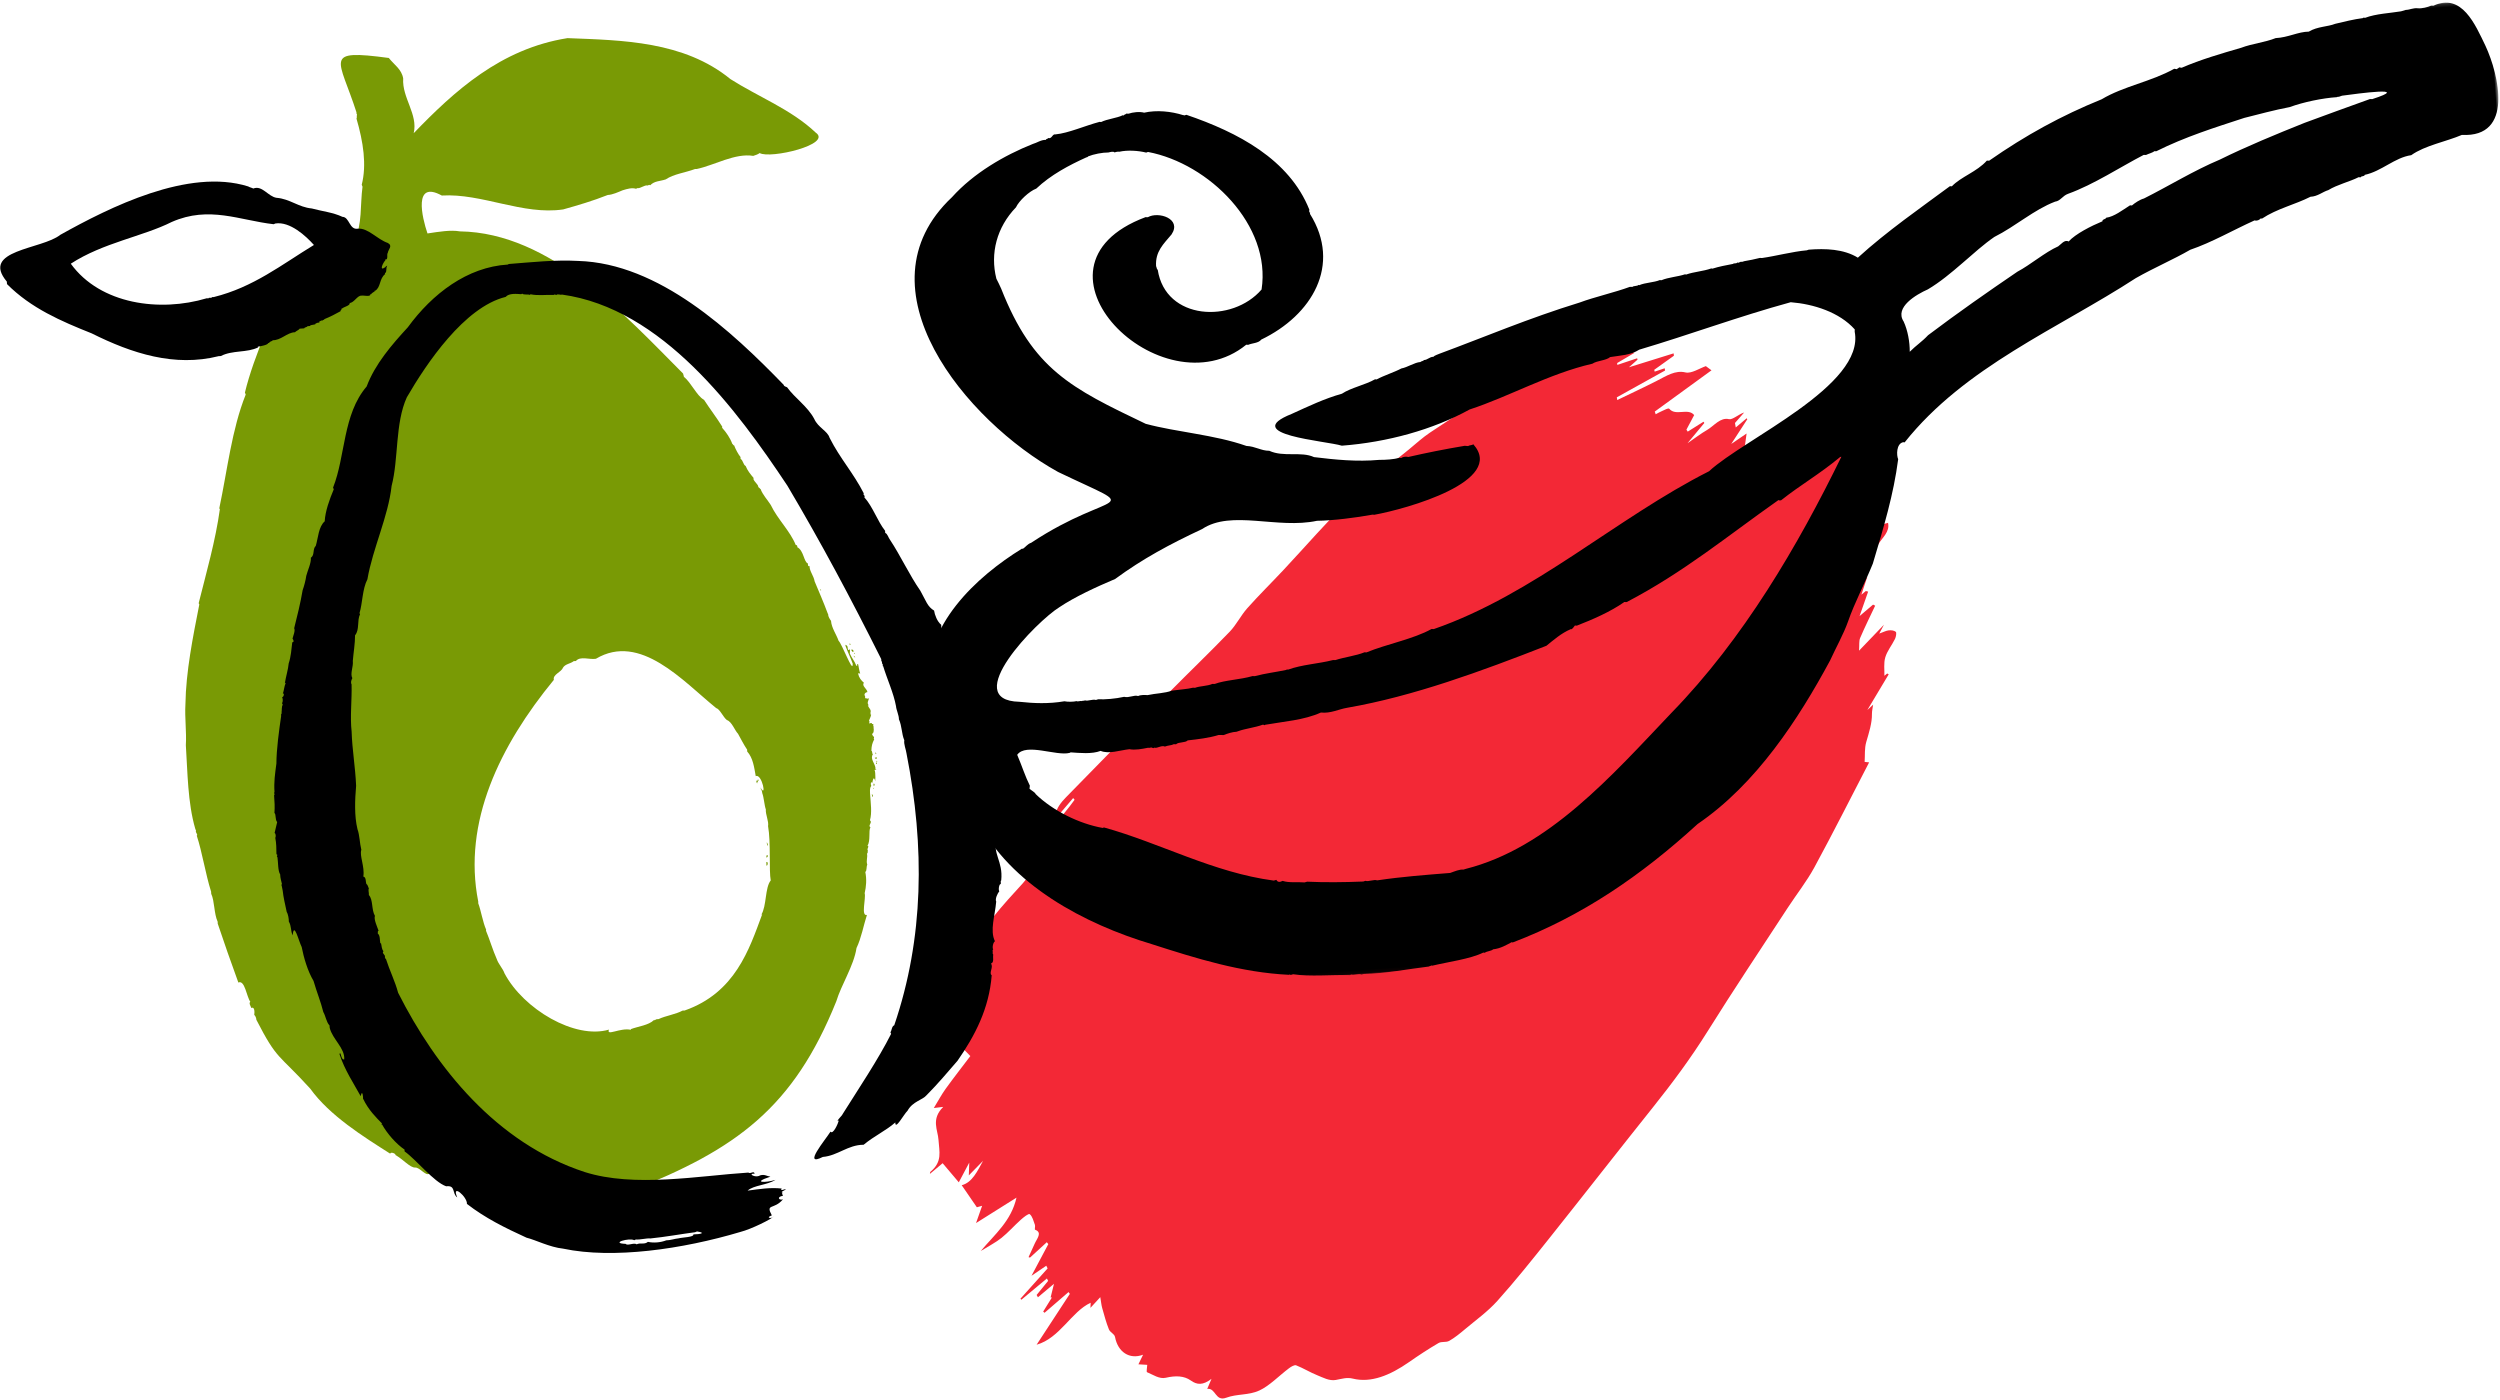 <svg xmlns="http://www.w3.org/2000/svg" xmlns:xlink="http://www.w3.org/1999/xlink" width="718" height="402" viewBox="0 0 718 402">
  <defs>
    <polygon id="hero-illustration-guac-a" points=".693 .164 462.386 .164 462.386 256.944 .693 256.944"/>
  </defs>
  <g fill="none" fill-rule="evenodd" transform="translate(-4.534 -28.964)">
    <path fill="#F32836" d="M187.646,356.031 C187.552,354.979 187.484,354.217 187.369,352.91 C186.059,355.777 184.49,356.404 182.358,356.123 C179.983,355.811 177.795,356.917 175.64,358.796 C174.2,360.05 172.005,359.738 170.136,359.917 C169.872,359.943 169.55,358.774 169.19,358.023 C168.522,358.327 167.791,358.664 166.879,359.078 C166.84,357.999 166.806,357.075 166.768,356.013 C163.987,359.174 159.987,358.7 157.282,355.325 C156.672,354.564 155.437,354.833 154.683,354.195 C153.09,352.854 151.607,351.262 150.117,349.702 C149.485,349.041 148.946,348.211 148.156,347.189 C147.757,348.724 147.448,349.914 147.106,351.232 C146.859,350.721 146.668,350.318 146.469,349.909 C142.79,354.708 143.427,363.053 138.42,367.837 C138.989,361.56 139.491,356.017 139.992,350.471 C139.801,350.374 139.609,350.276 139.418,350.177 L136.127,358.671 C135.957,358.63 135.788,358.589 135.619,358.546 C135.724,356.957 135.828,355.369 135.934,353.78 C135.822,353.844 135.711,353.906 135.6,353.969 C135.268,352.649 134.937,351.329 134.612,350.037 C133.945,351.691 133.152,353.663 132.358,355.635 C132.145,355.496 131.933,355.356 131.72,355.216 C132.059,353.51 132.399,351.804 132.737,350.098 L132.104,349.645 C130.901,352.59 129.698,355.533 128.493,358.479 C128.368,358.439 128.241,358.398 128.115,358.357 C129.051,354.572 129.986,350.788 130.922,347.003 C130.689,346.834 130.456,346.666 130.222,346.499 C129.451,347.963 128.68,349.426 127.827,351.05 L127.827,340.748 C127.612,340.656 127.399,340.566 127.186,340.472 C126.456,342.528 125.726,344.582 124.995,346.638 C124.853,346.665 124.711,346.688 124.569,346.714 C124.485,345.319 124.423,343.922 124.31,342.53 C124.179,340.921 124.842,338.569 122.53,338.881 C122.333,338.909 122.136,337.944 121.83,337.67 C120.949,336.879 120.049,335.845 119.079,335.658 C118.66,335.577 117.936,337.267 117.557,338.296 C116.69,340.654 116.093,343.213 115.117,345.472 C114.252,347.48 113.022,349.191 111.611,351.623 C112.953,345.404 115.298,339.88 113.487,333.249 C111.138,337.343 108.953,341.151 106.658,345.153 C106.408,343.491 106.167,341.902 105.873,339.951 C105.159,340.635 104.71,341.064 104.735,341.041 C102.259,339.749 100.14,338.644 97.922,337.489 C100.211,335.41 100.001,331.858 100.053,328.402 C99.558,330.091 99.063,331.778 98.4,334.042 C97.867,332.951 97.495,332.188 96.789,330.739 L96.789,337.144 C94.708,336.312 92.53,335.443 90.119,334.48 C89.628,335.689 88.991,337.26 88.326,338.904 C88.249,338.639 88.131,338.424 88.169,338.33 C89.923,334.074 87.688,332.001 85.94,329.15 C84.421,326.671 81.191,324.957 82.675,320.118 C81.796,320.728 81.066,321.237 80.438,321.675 C80.585,319.213 80.581,317.193 80.848,315.247 C81.382,311.348 82.066,307.491 82.694,303.571 C82.004,303.349 80.889,302.992 79.584,302.573 C78.246,306.048 76.832,309.721 75.417,313.398 C75.247,313.296 75.078,313.196 74.909,313.095 C75.507,308.802 76.105,304.508 76.703,300.215 C76.485,300.085 76.268,299.957 76.051,299.827 C74.92,302.845 73.787,305.86 72.656,308.878 C72.479,308.756 72.302,308.638 72.125,308.52 C72.441,307.461 72.755,306.406 73.07,305.349 C72.873,305.224 72.675,305.1 72.478,304.975 C71.922,306.6 71.368,308.226 70.814,309.851 C70.381,304.081 71.055,298.52 72.37,292.733 C71.545,292.681 70.929,292.641 70.265,292.597 C70.243,292.227 70.211,291.823 70.194,291.419 C70.124,289.77 70.53,288.436 69.414,286.562 C68.252,284.611 68.274,280.964 68.327,278.076 C68.488,269.221 70.571,260.865 72.71,252.659 C73.567,249.372 72.844,246.313 73.299,243.209 C73.434,242.291 73.298,241.3 73.307,240.346 C73.334,237.482 73.282,234.611 73.439,231.763 C73.53,230.085 73.961,228.443 74.233,226.783 C74.355,226.035 74.463,225.281 74.576,224.531 C74.379,224.449 74.181,224.367 73.984,224.285 C73.475,226.569 72.967,228.854 72.46,231.14 C72.238,231.115 72.017,231.091 71.795,231.069 C71.078,229.1 71.506,226.956 72.065,225.039 C76.009,211.547 80.008,198.083 84.042,184.641 C86.414,176.735 88.978,168.938 91.253,160.982 C91.996,158.38 91.889,155.335 92.541,152.661 C93.749,147.71 95.265,142.903 96.589,138.002 C99.063,128.838 101.179,119.461 104.041,110.533 C106.264,103.599 109.39,97.209 112.13,90.591 C113.113,88.212 113.998,85.726 115.172,83.537 C118.77,76.838 122.428,70.196 126.171,63.648 C130.377,56.29 134.691,49.047 138.975,41.773 C139.79,40.387 140.631,39.011 141.566,37.78 C141.948,37.277 142.608,37.172 143.141,36.885 C143.305,37.166 143.47,37.447 143.634,37.728 C141.189,42.054 138.745,46.379 136.3,50.705 C138.159,46.937 142.919,46.951 143.284,40.541 C143.375,41.493 143.466,42.445 143.557,43.395 C143.881,43.084 144.204,42.773 144.526,42.461 C143.562,44.103 142.597,45.745 141.631,47.387 C141.776,47.612 141.921,47.837 142.064,48.062 C143.648,46.134 145.215,44.182 146.82,42.287 C147.637,41.321 147.895,39.039 149.696,40.103 C149.925,40.237 150.871,38.078 151.619,36.742 C152.857,36.457 154.477,36.086 156.319,35.662 C155.225,37.447 154.252,39.033 153.278,40.62 C153.374,40.773 153.471,40.926 153.567,41.079 C154.946,39.626 156.325,38.175 157.704,36.722 C157.797,36.824 157.889,36.924 157.982,37.026 C157.708,37.762 157.435,38.497 156.832,40.116 C160.329,36.581 163.308,33.568 166.289,30.555 C166.421,30.743 166.55,30.93 166.681,31.119 C165.651,33.192 164.622,35.266 163.592,37.338 C163.712,37.473 163.831,37.609 163.951,37.746 C164.647,37.011 165.341,36.278 166.035,35.543 C166.168,35.716 166.301,35.889 166.434,36.061 C163.56,40.495 160.684,44.93 157.81,49.364 C157.969,49.573 158.128,49.783 158.289,49.992 C160.781,46.583 163.318,43.234 165.753,39.749 C167.521,37.22 168.965,34.533 171.875,33.79 C173.547,33.364 174.927,30.785 176.183,29.449 C177.089,29.586 177.79,29.691 178.178,29.75 C175.32,35.617 172.339,41.735 169.359,47.852 L169.948,48.427 C170.332,47.868 170.69,47.27 171.109,46.766 C171.606,46.166 172.288,45.037 172.657,45.191 C175.306,46.292 177.245,42.348 179.822,43.436 L179.822,48.177 C180.022,48.288 180.222,48.396 180.421,48.504 C181.31,46.956 182.2,45.408 183.088,43.86 C183.212,43.932 183.338,44.004 183.463,44.075 C182.999,46.31 182.535,48.546 181.927,51.471 C183.154,49.126 184.022,47.204 185.08,45.507 C186.334,43.493 186.688,40.451 189.203,39.776 C190.223,39.501 190.961,37.243 192.149,36.038 C191.844,37.342 191.538,38.645 191.231,39.947 L192.038,40.97 C192.549,39.7 193.06,38.431 193.572,37.161 L193.855,37.34 C193.622,40.004 193.388,42.667 193.117,45.765 C194.047,43.995 194.815,42.532 195.6,41.039 C196.201,42.678 196.77,44.231 197.412,45.98 C197.737,45.676 198.177,45.265 198.618,44.853 C198.797,44.913 198.978,44.972 199.16,45.032 C198.777,46.904 198.395,48.776 198.012,50.646 C198.129,50.603 198.247,50.559 198.364,50.516 C198.42,51.119 198.669,51.864 198.498,52.301 C197.349,55.241 196.096,58.104 194.909,61.017 C194.529,61.949 194.244,62.955 194.193,64.166 C196.944,58.997 200.108,54.377 202.819,49.142 C205.633,43.71 207.792,37.92 210.187,32.243 C210.395,32.297 210.606,32.355 210.816,32.409 C209.85,37.976 208.883,43.541 207.919,49.106 C208.072,49.223 208.224,49.338 208.376,49.451 C209.587,46.144 210.745,42.8 212.022,39.542 C213.301,36.281 214.698,33.109 216.33,30.061 C215.844,31.76 215.358,33.459 214.872,35.159 C214.985,35.239 215.099,35.318 215.212,35.399 L216.532,33.054 L216.784,33.206 C215.358,37.102 213.933,40.997 212.508,44.892 C212.688,45.045 212.869,45.199 213.05,45.352 C213.66,44.182 214.271,43.013 214.837,41.93 C214.885,42.547 214.953,43.4 215.066,44.818 C215.621,43.963 216.098,43.508 216.29,42.885 C217.297,39.631 218.226,36.331 219.199,33.057 C219.307,32.695 219.595,32.077 219.683,32.113 C222.553,33.29 221.672,29.139 223.161,27.837 L223.161,37.256 C224.089,35.35 224.918,33.645 225.749,31.941 L226.149,32.177 C226.031,33.1 225.914,34.022 225.797,34.944 C225.87,34.967 225.942,34.991 226.015,35.013 C226.362,33.856 226.708,32.698 227.054,31.541 C227.224,31.574 227.393,31.607 227.562,31.64 C227.449,34.296 227.335,36.949 227.182,40.505 C227.871,37.909 228.349,36.101 229.064,33.404 C229.141,35.277 229.178,36.216 229.227,37.402 C229.642,36.983 229.956,36.666 230.41,36.207 C230.552,36.898 230.678,37.504 230.783,38.01 C231.142,37.54 231.506,37.062 232.155,36.211 C231.945,39.034 231.781,41.255 231.615,43.475 C231.8,43.572 231.984,43.669 232.168,43.766 C232.923,42.008 233.678,40.249 234.515,38.298 C237.213,40.117 236.655,36.383 237.497,34.812 C239.805,34.303 240.097,34.677 239.98,37.956 C239.92,39.659 239.742,41.398 239.922,43.059 C240.066,44.389 240.672,45.625 241.073,46.904 C241.864,46.164 242.654,45.428 243.513,44.627 C245.234,46.621 244.054,49.118 243.926,51.382 C243.785,53.884 243.218,56.354 243.178,58.849 C243.152,60.345 243.779,61.862 244.111,63.369 C244.332,63.311 244.551,63.252 244.77,63.194 C244.963,62.66 245.157,62.128 245.528,61.101 C245.876,63.134 246.133,64.639 246.441,66.436 C246.736,65.724 246.903,65.32 247.071,64.915 C247.293,64.859 247.517,64.803 247.741,64.748 C248.081,66.98 248.422,69.211 248.865,72.107 C249.59,70.281 250.165,68.83 250.741,67.379 L251.418,67.369 C251.583,70.774 251.674,74.19 251.961,77.575 C252.04,78.514 252.697,79.362 253.398,80.951 C254.409,77.383 255.271,74.341 256.217,71.003 L256.217,73.894 C257.06,72.969 257.557,72.216 258.176,71.802 C258.783,71.394 259.543,71.082 260.179,71.218 C260.505,71.289 260.907,72.425 260.929,73.1 C260.996,75.1 260.568,77.237 260.946,79.084 C261.308,80.856 262.436,82.33 263.211,83.9 C263.276,83.745 263.445,83.341 263.613,82.937 C263.777,82.942 263.941,82.947 264.107,82.952 C263.911,86.809 263.715,90.668 263.501,94.887 C263.87,93.832 264.125,93.102 264.25,92.744 C264.557,93.577 264.782,94.497 265.188,95.232 C266.488,97.592 266.951,100.347 267.534,103.121 C267.934,105.023 269.028,106.65 269.811,108.4 C270.212,108.237 270.612,108.076 271.013,107.915 C271.127,119.243 271.385,130.572 271.286,141.896 C271.245,146.53 270.395,151.145 269.979,155.782 C268.717,169.824 267.299,183.847 266.313,197.927 C265.677,207.005 264.338,215.816 262.689,224.609 C259.737,240.347 256.98,256.155 254.043,271.902 C252.624,279.508 251.196,287.137 249.359,294.564 C248.357,298.609 246.522,302.276 244.996,306.064 C244.273,307.859 243.516,309.683 242.541,311.212 C241.942,312.15 240.683,312.302 240.098,313.247 C238.355,316.067 236.732,319.038 235.183,322.067 C232.174,327.95 228.393,332.497 223.172,333.799 C221.439,334.23 220.398,335.367 219.043,336.434 C217.555,337.604 215.498,337.546 213.673,337.742 C211.461,337.979 209.225,337.818 207.015,338.069 C206.506,338.127 205.934,339.052 205.601,339.765 C204.082,343.003 203.023,346.865 201.06,349.436 C199.001,352.133 195.864,353.218 193.631,355.732 C191.406,358.24 189.65,354.56 187.646,356.031" transform="rotate(28 125.42 720.04)"/>
    <g transform="rotate(-4 729.761 21.118)">
      <g transform="translate(257.233 27.933)">
        <mask id="hero-illustration-guac-b" fill="#fff">
          <use xlink:href="#hero-illustration-guac-a"/>
        </mask>
        <path fill="#000" d="M266.595,118.205 C266.705,118.199 266.812,118.19 266.92,118.183 C252.704,142.76 235.215,168.41 213.161,188.097 C194.648,205.03 175.176,224.386 151.026,228.73 C150.812,228.779 150.597,228.832 150.382,228.881 C149.273,228.693 147.841,229.207 146.511,229.576 C139.599,229.646 132.559,229.671 125.445,230.24 C124.489,229.837 122.971,230.504 122.064,230.138 C121.85,230.191 121.635,230.243 121.424,230.292 C115.962,230.135 110.328,229.794 105.353,229.213 C105.102,229.265 104.851,229.317 104.599,229.37 C102.457,229.032 100.207,229.241 98.337,228.493 C97.614,228.792 96.927,228.89 96.569,228.072 C96.317,228.128 96.069,228.18 95.818,228.232 C78.65,224.724 64.1,215.22 48.211,209.596 C48.107,209.639 48.003,209.682 47.892,209.725 C41.278,208.077 33.968,203.849 29.306,198.65 C29.33,198.284 28.12,197.503 27.675,197.029 C27.724,196.737 27.779,196.445 27.834,196.153 C26.694,193.432 25.968,190.342 24.828,187.055 C27.549,183.728 35.991,188.266 39.88,187.556 C39.984,187.513 40.095,187.467 40.199,187.424 C42.817,187.787 46.231,188.392 48.806,187.602 C51.117,188.746 54.222,187.814 57.084,187.695 C58.706,188.119 60.612,187.891 62.415,187.658 L63.071,187.722 C63.242,187.439 63.776,187.836 63.953,187.879 C64.058,187.836 64.165,187.793 64.269,187.75 C65.072,188.113 66.375,187.11 67.31,187.651 C68.254,187.347 69.247,187.467 69.887,187.153 C70.108,187.175 70.329,187.196 70.546,187.218 C71.306,186.551 73.213,187.04 73.97,186.339 C76.827,186.222 80.088,186.077 82.938,185.41 C83.414,185.45 83.889,185.49 84.364,185.53 C85.479,185.189 86.926,184.801 88.125,184.844 C88.302,184.795 88.483,184.749 88.658,184.7 C90.641,184.128 93.614,183.993 95.754,183.356 C95.901,183.421 96.21,183.338 96.198,183.544 C96.305,183.501 96.413,183.457 96.52,183.414 C101.902,182.839 107.671,182.883 112.682,181.028 C115.529,181.523 117.693,180.444 120.351,180.186 C139.514,178.221 159.507,172.395 178.63,166.417 C180.736,164.963 183.114,163.103 185.959,162.137 C186.235,162.402 186.924,161.498 187.203,161.187 C187.387,161.212 187.571,161.236 187.752,161.261 C192.319,159.843 197.624,157.983 201.836,155.443 C202.053,155.465 202.274,155.486 202.495,155.508 C219.528,148.067 232.545,138.68 248.076,129.293 C248.109,129.532 248.535,129.391 248.741,129.465 C254.758,125.338 260.143,122.839 266.595,118.205 M402.393,26.974 C406.418,25.806 412.005,25.058 416.085,25.077 C416.229,25.031 416.37,24.985 416.514,24.938 C416.514,24.975 416.517,25.012 416.52,25.049 L417.59,24.76 C422.184,24.471 438.065,23.401 426.181,26.344 C425.964,26.322 425.746,26.301 425.528,26.279 C419.174,28.059 412.45,30.003 406.307,31.792 C397.884,34.492 389.164,37.403 381.324,40.614 C373.667,43.218 366.005,47.237 358.789,50.241 C357.579,50.471 356.058,51.36 355.206,51.996 C355.025,51.975 354.842,51.95 354.658,51.926 C352.35,53.168 349.879,54.853 347.574,55 C347.455,55.443 346.37,55.332 346.44,55.941 C343.09,57.06 338.453,59.022 336.335,61.058 C335.234,60.323 334.097,61.737 333.257,62.235 C329.34,63.656 324.896,66.995 321.064,68.683 C312.249,73.818 303.036,79.337 294.196,85.09 C292.326,86.842 290.588,87.743 288.614,89.468 C288.835,86.652 288.47,83.291 287.477,80.678 C285.074,76.394 291.661,73.181 295.057,71.948 C302.211,68.369 309.043,61.851 315.146,58.266 C321.533,55.594 327.069,51.237 333.266,49.367 C334.814,49.287 335.486,47.839 337.159,47.375 C344.669,45.25 352.705,40.718 359.586,37.751 L360.242,37.816 C361.033,37.487 362.041,37.351 362.792,36.887 C362.939,36.915 363.084,36.939 363.231,36.967 C371.847,33.391 380.475,31.343 389.152,29.163 C393.149,28.453 398.047,27.481 402.393,26.974 M85.259,7.139 C85.36,7.139 85.513,7.077 85.482,7.234 C85.694,7.185 85.912,7.133 86.123,7.083 C100.489,13.122 114.708,21.888 119.453,36.739 C119.348,37.019 119.303,37.597 119.618,37.594 C119.588,37.702 119.56,37.812 119.532,37.923 C127.695,53.266 118.034,67.041 103.055,72.991 C102.23,73.972 100.366,73.796 99.22,74.224 C99.036,74.199 98.849,74.175 98.668,74.15 C73.139,92.11 33.358,47.187 72.364,35.586 C72.582,35.608 72.799,35.629 73.02,35.651 C76.119,34.132 82.816,36.736 79.475,41.056 C76.968,43.67 74.451,45.588 74.405,49.832 C74.565,50.145 74.5,50.773 74.804,50.886 C76.011,65.605 95.128,67.779 104.161,58.641 C108.293,40.414 91.643,21.501 74.381,16.956 C74.2,17.006 74.025,17.055 73.844,17.101 C71.68,16.388 68.551,15.954 66.176,16.32 C65.7,16.231 65.231,16.289 64.766,16.415 C64.471,16.022 63.641,16.218 63.018,16.317 C61.4,16.178 58.761,16.486 57.084,17.042 C57.103,17.264 56.717,17.199 56.557,17.295 C51.515,19.17 46.072,21.562 41.63,25.221 C39.583,25.815 36.438,28.367 35.436,30.181 C29.526,35.509 27.074,42.877 28.398,50.228 C28.748,50.988 29.251,52.325 29.575,53.177 C37.073,76.966 47.537,83.033 68.275,94.8 C77.057,97.838 87.735,99.277 96.691,103.157 C99.229,103.443 100.875,104.87 103.128,104.996 C107.134,107.197 112.231,105.731 115.827,107.708 C121.868,108.876 127.971,109.937 134.465,109.808 C136.329,109.955 138.711,109.946 140.222,109.633 C140.442,109.654 140.66,109.679 140.878,109.697 C141.334,109.353 142.432,109.368 142.827,109.565 C148.035,108.753 153.337,108.058 159.231,107.489 C159.559,107.539 159.89,107.588 160.221,107.637 C160.571,107.36 161.3,107.545 161.714,107.213 C170.41,118.454 141.248,124.422 131.921,125.443 C131.774,125.415 131.627,125.388 131.48,125.363 C126.653,125.901 119.94,126.279 115.419,126.015 C103.897,127.672 91.11,121.071 82.341,126.076 C72.726,129.788 64.723,133.388 56.41,138.64 C50.737,140.589 44.548,142.932 39.899,145.595 C33.183,149.088 9.211,170.313 26.535,171.909 C30.667,172.653 34.872,173.117 39.427,172.662 C40.414,172.945 42.075,173.013 42.921,172.859 C43.252,173.126 43.972,172.77 44.453,172.973 C44.413,172.745 44.769,173.068 44.987,172.828 L44.996,172.936 C45.1,172.893 45.207,172.847 45.315,172.807 C46.197,173.182 47.595,172.539 48.478,172.917 C48.689,172.865 48.907,172.816 49.118,172.767 C51.101,173.003 54.102,172.966 56.616,172.585 C58.019,173.056 59.537,172.161 60.646,172.637 C61.412,172.324 62.568,172.459 63.362,172.564 C65.759,172.21 68.297,172.401 70.491,171.758 C72.508,171.61 74.856,171.657 76.557,171.349 L77.106,171.42 C78.568,170.98 80.722,171.195 82.169,170.648 L82.825,170.71 C85.829,169.806 90.209,170.002 93.826,169.212 C94.043,169.234 94.264,169.255 94.485,169.277 C97.54,168.683 100.474,168.56 103.655,168.118 C103.606,168.019 103.934,167.958 104.087,168.087 C108.274,166.891 112.847,167.029 117.24,166.23 L117.896,166.291 C120.323,165.649 123.983,165.461 126.386,164.64 C126.567,164.662 126.751,164.686 126.935,164.711 C132.816,162.743 140.734,161.827 146.051,159.311 C146.269,159.333 146.487,159.354 146.71,159.376 C176.178,151.403 201.146,131.279 228.717,119.678 C239.359,111.087 275.183,98.256 273.246,82.609 L273.307,81.957 C269.243,76.702 262.022,73.867 255.508,72.883 C240.097,75.976 225.973,80.149 211.163,83.442 C208.576,84.872 205.634,84.702 202.67,84.985 C201.361,85.935 198.946,85.686 197.441,86.529 C184.815,88.524 172.877,94.305 161.371,97.18 C150.416,102.256 137.083,104.916 124.023,104.996 C119.661,103.286 94.954,99.806 110.288,94.889 C115.318,93.017 119.962,91.166 125.092,90.105 C127.82,88.555 132.05,88.026 134.87,86.636 C135.02,86.661 135.167,86.689 135.314,86.713 C137.463,85.726 140.525,85.007 142.646,84.057 C144.347,83.885 146.566,82.584 148.206,82.599 C148.528,82.316 149.117,82.409 149.261,82.098 C150.254,82.175 151.011,81.25 152.041,81.369 C152.399,80.973 153.463,80.761 153.84,80.601 C166.915,76.785 180.074,72.219 195.05,68.738 C199.381,67.456 205.29,66.558 209.725,65.261 C209.98,65.282 210.237,65.298 210.492,65.319 C210.853,64.975 211.92,65.258 212.205,64.88 C212.279,64.91 212.355,64.941 212.429,64.972 C214.216,64.335 216.72,64.501 218.452,63.917 C218.599,63.945 218.746,63.969 218.893,63.997 C220.99,63.278 223.632,63.33 225.777,62.773 L226.108,62.859 C228.349,62.22 231.022,62.284 233.425,61.611 L233.756,61.697 C235.696,61.233 237.575,61.005 239.788,60.747 C239.886,60.467 240.698,60.833 240.965,60.452 L241.51,60.526 C241.434,60.28 241.9,60.532 241.823,60.289 C242.013,60.35 242.203,60.403 242.365,60.249 C242.301,60.4 242.847,60.329 242.798,60.221 C244.532,60.043 246.053,59.855 247.542,59.579 C247.76,59.597 247.984,59.619 248.201,59.64 C252.134,59.366 256.952,58.419 261.17,58.333 C261.35,58.287 261.528,58.238 261.706,58.189 C266.515,58.155 271.735,58.675 275.637,61.47 C284.449,54.49 294.846,48.319 303.443,42.834 C303.63,42.858 303.814,42.88 303.995,42.904 C306.833,40.321 311.443,39.261 314.542,36.244 C314.759,36.266 314.977,36.287 315.195,36.309 C326.146,29.757 336.804,24.843 348.665,20.969 C355.179,17.657 363.16,16.935 370.053,13.688 C370.311,13.743 370.568,13.796 370.826,13.854 C370.857,13.657 371.445,13.623 371.448,13.377 C371.706,13.433 371.963,13.485 372.221,13.54 C377.827,11.572 383.794,10.278 389.655,9.014 C392.842,8.046 396.582,7.944 399.745,6.93 C403.343,7.006 406.295,5.555 409.351,5.74 C411.919,4.418 414.908,4.737 417.072,4.03 C419.656,3.612 422.54,3.086 425.161,2.945 L425.151,2.837 C425.372,2.859 425.593,2.88 425.81,2.902 C428.909,1.958 433.099,2.065 436.183,1.77 L437.574,1.46 C438.659,1.536 439.83,0.965 441.044,1.226 C442.187,1.429 443.891,1.124 444.93,0.746 C445.148,0.768 445.366,0.789 445.583,0.811 C453.991,-2.399 457.184,7.059 459.704,13.377 C462.956,21.913 466.018,40.226 451.149,38.394 C446.512,40.02 440.409,40.641 436.235,43.187 C431.45,43.528 427.398,47.224 422.512,47.895 C422.399,48.439 421.446,48.054 421.357,48.513 C421.136,48.491 420.918,48.47 420.698,48.448 C417.994,49.58 414.519,50.111 411.763,51.538 C410.111,51.91 408.585,53.143 406.534,53.082 C402.087,54.973 396.655,55.824 392.199,58.373 C392.085,58.346 391.975,58.315 391.868,58.287 C391.402,58.712 390.752,58.994 390.044,58.733 C383.715,61.07 377.259,64.225 371.044,65.854 C366.017,68.308 360.334,70.266 354.866,72.892 C331.602,85.803 304.093,94.837 285.338,115.321 C285.191,115.293 285.047,115.269 284.899,115.241 C282.898,115.561 282.72,118.875 283.149,120.01 C281.129,130.043 277.663,139.15 273.801,149.405 C271.291,154.573 267.744,160.308 265.519,165.538 C264.002,169.031 261.504,172.819 259.606,176.318 C249.342,192.54 235.962,210.251 218.384,220.511 C201.042,234.274 183.329,244.59 163.057,250.739 C162.946,250.709 162.833,250.681 162.722,250.65 C161.224,251.311 159.434,252.246 157.285,252.317 C156.736,252.796 155.446,252.701 154.836,253.131 C154.689,253.104 154.542,253.076 154.398,253.052 C150.523,254.644 144.13,255.013 139.563,255.782 C139.416,255.754 139.268,255.73 139.121,255.705 C139.195,255.973 138.628,255.68 138.701,255.948 C132.62,256.249 125.966,257.104 119.713,256.794 C119.502,256.846 119.284,256.895 119.07,256.944 C118.389,256.458 116.893,257.067 116.118,256.714 C116.011,256.757 115.906,256.797 115.799,256.843 C110.398,256.326 104.287,256.526 99.49,255.453 C99.242,255.505 98.99,255.561 98.739,255.61 C98.785,255.391 98.463,255.631 98.509,255.41 C98.442,255.453 98.368,255.493 98.301,255.533 C84.566,253.909 72.076,248.987 59.546,243.978 C40.879,236.934 20.147,224.195 12.095,204.892 C12.295,203.732 10.762,203.081 10.924,202.051 C8.546,196.903 7.17,191.138 5.285,186.102 C5.315,185.991 5.346,185.88 5.37,185.77 C5.027,185.804 5.269,184.989 4.987,184.93 C4.73,183.414 4.61,181.158 3.786,179.931 C3.813,179.82 3.841,179.709 3.872,179.599 C2.551,175.552 1.564,170.777 0.693,166.297 C0.715,166.042 0.733,165.79 0.754,165.535 C0.629,148.175 16.524,135.316 30.348,128.069 C30.421,128.1 30.498,128.13 30.572,128.161 C31.362,127.728 32.006,126.851 33.076,126.587 C58.022,112.495 66.703,120.776 42.2,106.835 C16.886,90.431 -12.18,50.093 17.309,25.993 C24.006,19.524 33.113,15.053 41.532,12.36 C42.697,12.144 43.994,11.29 45.391,11.449 C45.434,11.068 46.01,11.262 46.01,10.973 C47.169,11.379 47.289,9.804 48.236,10.069 C52,9.967 56.781,8.193 61.115,7.363 C61.262,7.388 61.409,7.415 61.553,7.44 C63.328,6.696 66.157,6.641 67.874,5.933 L68.205,6.019 C68.22,5.727 68.87,5.743 68.937,5.537 C69.155,5.558 69.372,5.58 69.593,5.601 C70.755,5.272 72.79,5.171 74.059,5.626 C77.731,5.063 81.832,5.783 85.259,7.139" mask="url(#hero-illustration-guac-b)"/>
      </g>
      <path fill="#799A05" d="M208.047,240.681 C208.61,240.467 208.444,241.837 207.995,241.706 C208.013,241.365 208.029,241.022 208.047,240.681 M208.166,239.442 C208.181,239.142 208.077,238.768 208.457,238.688 C208.723,238.936 208.57,239.261 208.166,239.442 M208.536,235.118 C208.772,235.125 208.72,235.588 208.836,235.784 C208.6,236.557 208.588,235.321 208.536,235.118 M239.59,223.429 C239.877,223.275 240.104,224.109 239.691,224.125 C239.694,223.732 239.684,223.846 239.59,223.429 M240.226,221.604 C240.29,221.595 240.354,221.586 240.422,221.576 C240.321,221.714 240.305,221.88 240.171,221.917 C240.189,221.812 240.207,221.708 240.226,221.604 M240.556,220.439 C240.639,220.751 240.608,220.972 240.247,221.092 C240.562,220.589 239.911,220.27 240.556,220.439 M241.718,214.673 C241.624,214.722 241.529,214.768 241.437,214.818 C241.367,214.376 241.737,214.088 241.718,214.673 M241.602,213.876 C241.783,213.965 241.743,213.919 241.841,214.146 C241.602,214.413 241.645,214.1 241.602,213.876 M241.749,212.84 C241.777,213.502 241.553,213.462 241.174,213.024 C241.367,212.962 241.556,212.901 241.749,212.84 M207.487,216.967 C207.478,217.301 206.943,217.51 207.031,217.949 C206.612,217.801 207.065,217.685 206.732,217.283 C206.82,217.286 206.845,217.246 206.817,217.167 C206.952,217.182 207.09,217.194 207.221,217.209 C207.175,216.955 207.138,216.832 207.487,216.967 M241.446,211.46 C241.703,211.548 241.847,211.91 241.52,211.956 C241.498,211.791 241.474,211.625 241.446,211.46 M237.137,183.314 C237.357,183.412 237.513,183.596 237.617,183.854 C237.391,183.836 237.265,183.612 237.137,183.314 M237.623,182.532 C237.605,182.637 237.586,182.741 237.568,182.845 C237.348,182.655 237.259,182.545 237.623,182.532 M237.085,181.594 C237.137,182.005 237.629,181.98 236.975,182.219 C236.718,181.744 236.231,181.373 237.085,181.594 M236.219,179.791 C236.427,179.696 236.485,179.886 236.559,180.045 C236.262,180.217 236.244,180.125 236.219,179.791 M153.641,180.962 C153.051,182.216 150.549,182.658 150.812,184.228 C134.024,201.996 121.802,223.14 124.705,246.238 C124.695,246.407 124.686,246.578 124.68,246.75 C125.295,248.753 125.613,252.316 126.402,254.426 L126.347,254.742 C127.197,257.229 127.922,260.534 128.873,263.114 C129.25,264.573 130.424,265.919 130.788,267.309 C135.483,277.947 149.647,287.741 159.596,285.54 C158.605,287.468 162.9,285.138 165.882,286.036 L165.854,285.84 C168.011,285.202 171.057,285.086 172.656,283.718 C172.727,283.743 172.797,283.767 172.867,283.792 C172.791,283.528 173.409,283.779 173.326,283.519 L174.03,283.519 C176.018,282.715 179.11,282.494 181.058,281.565 C181.26,281.571 181.462,281.574 181.661,281.581 C196.504,277.502 201.358,265.413 205.811,255.551 L205.533,255.695 C207.282,253.26 207.102,248.004 208.931,246.042 C208.582,243.285 209.766,235.033 209.255,230.436 C209.607,229.077 208.723,227.016 208.949,225.6 C208.607,224.413 208.631,222.104 208.264,220.92 C208.209,220.647 208.227,219.847 207.879,219.657 C208.05,219.485 207.827,219.258 207.793,219.059 C209.521,222.892 208.585,215.136 206.726,215.86 C206.441,213.287 206.325,210.616 204.768,208.623 C204.777,208.451 204.783,208.279 204.793,208.108 C203.948,206.648 203.159,204.802 202.496,203.364 C201.664,202.419 200.942,199.727 199.584,199.218 C198.553,198.307 197.813,195.93 196.749,195.565 C187.775,187.194 176.529,172.348 163.276,179.036 C161.364,179.196 158.869,177.877 157.501,179.276 C157.299,179.272 157.101,179.266 156.899,179.263 C155.838,179.978 154.382,179.88 153.641,180.962 M228.86,163.688 C229.065,163.657 229.359,163.878 229.099,163.958 C228.983,163.872 228.842,163.906 228.86,163.688 M115.988,2.752 C117.376,4.819 119.444,6.212 119.695,8.916 C118.939,14.393 123.276,19.481 121.612,24.804 C134.045,13.605 148.17,2.351 167.576,0.649 C183.245,2.366 200.847,3.813 213.448,15.657 C220.865,21.161 230.273,25.562 236.773,32.664 C241.501,36.421 223.184,39.386 220.336,37.423 C219.767,37.785 219.25,37.899 218.434,38.107 C213.317,36.881 207.083,40.024 201.985,40.732 C201.817,40.723 201.645,40.714 201.48,40.708 C198.575,41.576 195.314,41.692 192.91,43.084 C191.234,43.535 189.656,43.256 188.304,44.477 C188.332,44.268 188.053,44.513 188.081,44.305 C187.922,44.363 187.763,44.418 187.601,44.477 C186.698,44.185 185.45,45.256 184.576,45.026 L184.199,45.182 C183.068,44.737 181.759,45.01 180.318,45.348 C179.043,45.771 177.342,46.43 175.963,46.396 C171.598,47.786 167.169,48.761 162.909,49.638 C151.244,50.536 140.003,43.351 128.412,43.225 C120.499,38.144 122.307,49.098 123.548,53.805 C126.907,53.532 130.268,53.207 132.871,53.857 C158.917,56.072 178.517,81.236 193.971,99.062 C193.941,98.979 194.342,100.767 194.103,99.958 C196.112,101.844 197.477,105.711 199.327,106.919 C199.321,107.005 199.361,107.032 199.443,107.005 C200.878,109.621 202.743,112.427 204.126,115.061 C204.107,115.162 204.086,115.269 204.068,115.374 C205.163,116.775 206.172,118.455 206.689,120.274 C206.964,120.194 206.799,120.768 207.138,120.614 C207.506,121.826 208.142,123.249 208.756,124.141 L208.732,124.653 C209.475,125.174 209.338,126.38 210.044,126.797 C210.503,128.201 211.252,129.25 212.069,130.363 C212.057,130.501 212.044,130.639 212.032,130.777 C212.243,131.476 213.152,132.304 213.231,132.838 C213.164,133.319 213.831,133.43 213.629,133.488 C213.693,133.568 213.727,133.715 213.852,133.66 C214.329,135.377 215.583,136.858 216.458,138.462 C218.143,142.734 221.48,146.3 222.817,150.44 C223.126,150.4 223.321,150.75 223.214,151.096 C225.025,152.2 224.771,155.479 225.93,155.982 C225.906,156.454 225.866,156.905 226.34,156.736 C226.218,158.22 227.355,159.597 227.499,161.244 C228.536,164.323 229.643,167.405 230.564,170.554 C230.622,170.717 230.677,170.876 230.735,171.039 C230.634,171.532 231.121,172.44 231.405,172.872 C231.387,174.89 232.717,176.972 233.158,178.714 C234.109,179.797 236.522,188.037 236.715,185.921 C236.733,185.814 236.751,185.712 236.77,185.608 C236.556,184.587 234.412,179.104 235.17,180.146 C236.1,180.251 235.143,182.18 236.259,181.41 C236.216,181.824 236.176,182.235 236.14,182.649 C236.617,183.97 237.274,184.725 237.77,186.274 C238.449,186.289 237.583,185.495 238.314,185.887 C238.473,187.022 238.437,187.454 238.706,188.577 C238.473,188.509 238.406,188.451 238.088,188.463 C238.271,189.739 238.846,190.579 239.602,191.29 C238.77,192.063 240.382,193.066 240.403,194.02 C239.758,194.054 239.253,194.609 239.666,195.145 C239.431,196.151 240.177,195.617 240.385,195.955 L240.761,195.798 C240.495,196.516 239.932,197.178 240.562,197.862 C240.461,197.844 240.354,197.822 240.253,197.804 C240.526,198.767 241.214,199.098 240.868,199.951 C240.862,200.156 240.862,200.362 240.859,200.564 C241.361,200.168 240.464,201.922 240.29,202.171 C240.547,202.545 240.256,202.723 240.324,203.082 C240.623,202.91 241.244,202.885 241.055,203.281 C241.287,203.189 241.425,203.29 241.492,203.52 C241.195,203.591 241.703,204.278 241.41,204.345 C241.605,204.768 241.373,206.154 240.859,206.053 C241.134,206.676 240.96,206.578 241.394,206.992 C241.348,207.133 241.446,207.415 241.257,207.418 C241.306,207.516 241.354,207.608 241.397,207.703 C240.776,208.739 240.516,209.414 240.363,210.908 C240.688,211.03 240.434,211.613 240.721,211.972 C239.773,213.112 241.107,214.591 241.189,215.869 C241.113,216.406 241.162,216.053 241.458,216.339 C241.333,216.391 241.024,216.308 241.082,216.495 C241.009,216.47 240.942,216.449 240.868,216.424 C241.238,217.071 240.816,220.773 240.801,219.384 C240.474,218.102 240.11,219.528 240.006,220.11 C239.513,219.506 239.446,220.669 239.632,220.981 C239.054,221.518 239.137,222.852 239.128,223.698 C239.116,225.796 239.336,228.669 238.562,230.798 C239.351,231.478 237.755,232.242 238.559,232.831 C237.886,233.784 238.4,236.584 237.323,238.099 C237.391,238.09 237.455,238.078 237.522,238.069 C237.724,238.559 236.907,239.243 237.388,239.209 C237.222,239.504 237.418,240.169 237.039,240.276 C237.219,241.417 236.589,242.282 236.904,243.447 C236.562,244.055 236.687,245.287 236.198,245.484 C236.476,247.664 236.158,249.749 235.586,251.577 C235.913,253.049 233.98,258.189 235.8,257.848 C234.601,260.814 233.751,264.306 232.148,267.131 C231.05,272.108 227.019,277.404 225.3,281.97 C210.937,311.538 193.785,322.4 162.606,332.18 C162.468,332.164 162.334,332.152 162.199,332.137 C159.089,333.127 156.049,333.695 152.788,334.234 C151.329,334.179 149.439,334.86 147.937,334.645 C147.711,334.71 147.488,334.78 147.264,334.845 C146.696,334.679 145.5,334.78 144.882,334.992 C140.505,334.857 135.737,335.071 131.959,333.639 C122.769,332.103 113.831,326.703 105.956,323.639 C106.176,323.216 105.619,323.167 105.28,323.127 C104.264,324.099 102.68,321.155 101.288,321.174 C99.851,321.152 97.964,318.509 95.896,317.187 C96.205,316.939 94.685,316.043 94.422,316.693 C87.051,311.25 77.835,304.571 72.835,296.481 C64.304,285.656 64.023,287.898 58.775,275.668 C58.787,275.125 58.554,274.466 58.261,274.221 C58.401,273.632 58.622,271.743 57.566,272.188 C57.472,271.697 56.845,270.755 57.401,270.381 C56.426,268.842 56.273,263.908 54.358,264.628 C52.719,258.921 50.978,252.604 49.626,247.324 C49.636,247.152 49.642,246.983 49.651,246.811 C48.733,244.389 49.195,240.779 48.36,238.663 C48.363,238.458 48.369,238.256 48.372,238.053 C47.128,232.917 46.592,226.406 45.381,221.711 C45.88,221.444 44.941,220.733 45.277,220.304 C45.216,220.11 45.155,219.914 45.094,219.721 C43.427,212.054 44.038,203.244 44.069,195.568 C44.568,191.781 44.271,187.66 44.766,183.872 C45.556,174.498 48.284,164.645 50.743,155.534 C50.694,155.408 50.642,155.279 50.59,155.151 C53.407,146.515 56.695,137.481 58.539,128.661 C58.496,128.563 58.447,128.471 58.398,128.376 C61.484,117.585 63.524,106.094 68.244,96.318 C68.183,96.124 68.118,95.928 68.057,95.735 C69.694,90.534 72.361,84.569 74.982,79.359 C79.089,71.788 84.041,65.612 91.899,62.125 C92.104,62.128 92.302,62.134 92.504,62.137 C96.242,60.454 99.319,59.215 103.023,57.335 C103.093,57.792 103.016,56.044 103.044,56.111 C102.454,56.059 103.087,54.787 102.741,54.731 C102.763,54.547 102.68,54.425 102.487,54.363 C105.087,50.006 104.821,44.136 105.873,39.119 C105.809,38.923 105.751,38.733 105.687,38.537 C107.543,32.922 106.993,26.316 105.506,19.444 C105.729,19.284 105.558,18.573 105.751,18.392 C105.687,18.199 105.628,18.003 105.564,17.809 C105.598,17.803 105.631,17.8 105.662,17.794 C101.756,1.835 97.016,-1.148 115.988,2.752"/>
      <path fill="#000" d="M73.113 36.735C73.483 37.021 74.161 37.195 74.548 37.444 77.171 36.595 78.662 40.08 81.043 40.572 84.827 41.141 87.111 43.706 90.9 44.328 93.743 45.326 96.906 45.873 99.526 47.344 101.532 47.524 101.224 51.259 103.645 51.041 106.607 50.935 108.964 54.452 112.003 55.739 113.441 56.688 111.994 57.546 111.798 58.547 111.325 59.057 111.954 60.624 110.842 60.438 110.885 60.5 110.931 60.562 110.971 60.624 110.256 61.221 108.739 63.892 110.848 62.596 110.836 62.362 111.239 62.344 111.407 62.204 110.873 62.683 111.203 64.265 110.583 64.281 110.632 64.461 110.427 64.421 110.626 64.582 108.763 65.823 109.169 68.255 107.404 69.181 107.404 69.181 107.371 68.976 107.288 69.094 107.319 69.237 107.27 69.135 107.404 69.181 107.105 69.539 106.409 69.669 106.204 70.08 106.131 70.058 106.061 70.033 105.99 70.011 106.039 70.975 103.963 70.179 103.37 70.301 102.21 70.139 101.154 72.182 99.856 72.169 100.057 72.947 97.996 73.161 97.511 73.653 97.441 73.631 97.367 73.606 97.297 73.584 97.667 73.88 97.059 73.957 97.184 74.215 97.111 74.194 97.041 74.172 96.967 74.147 97.013 74.209 97.056 74.271 97.099 74.334 95.563 75.061 93.963 75.745 92.265 76.296 92.341 76.557 91.737 76.411 91.81 76.672 91.447 76.42 90.827 76.949 90.723 76.939 90.766 77.001 90.808 77.064 90.854 77.126 90.564 77.238 89.953 77.11 89.865 77.378 89.795 77.353 89.721 77.331 89.651 77.306 90.03 77.853 88.188 77.486 88.005 77.965L87.291 77.972C87.227 78.289 86.387 78.18 86.347 78.525 85.901 78.522 85.459 78.522 85.016 78.519 84.772 78.914 83.935 79.106 83.614 79.452 81.278 79.349 79.382 81.597 76.921 81.283 76.967 81.345 77.007 81.407 77.052 81.47 76.6 81.498 76.13 81.721 75.907 82.051 75.837 82.029 75.764 82.008 75.694 81.983 75.749 82.533 73.4 82.794 72.649 82.853 72.689 82.915 72.732 82.978 72.777 83.04 69.483 84.427 65.357 83.285 61.873 84.787L61.257 84.778C48.444 87.06 36.514 82.29 25.344 75.702 16.807 71.585 8.486 67.3 2.068 59.89L2.068 59.172C-4.94 49.52 12.764 50.686 18.294 46.856 33.039 39.919 56.395 30.192 73.113 36.735M50.524 45.385C41.952 48.976 30.404 49.95 20.752 55.326 28.404 67.617 45.385 71.038 59.021 67.95 59.211 67.975 59.635 68.096 59.62 67.86 59.913 67.906 60.53 67.959 60.621 67.707 60.759 67.72 60.899 67.735 61.037 67.748 72.61 65.72 81.129 59.825 90.787 54.831 88.674 52.095 84.387 47.54 80.161 47.904 79.999 47.96 79.837 48.019 79.672 48.078 69.999 46.296 61.589 41.417 50.524 45.385M160.101 347.262C160.548 347.944 162.521 346.977 163.215 347.614 164.342 347.139 165.399 347.923 166.505 347.13 168.064 347.586 170.025 347.598 171.791 347.063 172.873 347.146 174.4 346.742 175.314 346.745 176.539 346.506 179.845 346.736 179.671 345.903 181.645 346.026 183.453 345.735 180.78 345.129 180.581 345.19 180.389 345.255 180.193 345.316 175.949 345.567 171.669 346.072 167.285 346.203 166.111 346.004 164.397 346.411 163.102 346.209 162.943 346.267 162.781 346.322 162.619 346.384 161.272 345.496 155.503 346.763 160.101 347.262M166.182 64.697C189.313 67.016 208.736 87.878 222.562 104.3 222.644 104.814 223.121 104.832 223.493 105.077 225.559 108.409 228.947 110.906 230.64 114.682 231.584 117.289 234.202 118.381 234.652 120.385 237.267 126.624 240.683 130.77 243.371 137.067 242.834 137.22 243.833 137.603 243.433 138.175 245.638 140.953 246.741 145.323 248.7 148.156 248.697 148.361 248.694 148.563 248.691 148.768 249.338 149.065 249.491 150.188 249.916 150.821 252.562 155.463 254.832 161.436 257.594 166.032 259.064 169.119 259.271 170.692 261.138 172.004 261.215 173.192 261.82 175.233 262.892 176.215 262.874 176.775 262.825 177.537 263.228 177.788 263.356 179.394 265.266 179.783 265.889 181.254 266.821 184.143 268.767 187.919 269.931 191.924 269.928 192.126 269.925 192.331 269.922 192.536 270.512 193.864 270.555 195.831 271.364 197.398 271.783 200.55 272.58 205.32 272.932 208.536 272.736 210.779 273.702 212.394 273.369 214.863 272.727 222.574 272.73 228.164 274.255 235.747 273.961 236.423 274.524 237.387 274.511 238.143 272.865 243.026 275.953 245.036 274.964 250.663 274.631 250.819 274.945 251.401 274.713 251.713 274.383 251.502 273.873 253.185 274.197 253.72 273.668 254.268 272.767 255.834 273.103 256.621 272.489 260.608 270.652 264.766 271.945 267.957 271.386 268.257 270.995 269.695 271.279 270.289 270.839 270.473 271.315 271.14 271.013 271.241 271.074 271.436 271.138 271.629 271.199 271.822 270.934 272.367 271.413 274.04 270.347 274.282 271.117 275.276 269.485 276.962 270.338 277.633 268.935 287.115 264.334 294.618 258.825 301.456 255.608 304.663 252.941 307.481 249.299 310.676 248.009 312.031 245.214 312.138 243.497 314.779 242.403 315.66 239.531 320.256 239.778 317.866 236.931 320.054 233.549 321.259 230.249 323.631 225.748 323.319 222.598 326.253 218.318 326.302 212.131 328.9 219.384 321.468 221.022 319.206 221.679 320.216 223.353 317.058 223.628 316.183 223.396 316.235 223.387 316.26 223.243 316.342 223.435 315.7 224.486 315.091 224.887 314.372 229.699 307.772 236.231 299.37 240.347 292.402 240.289 292.246 240.231 292.084 240.172 291.922 240.616 291.509 240.637 290.245 241.416 290.013 251.673 265.638 253.772 239.544 250.371 212.367 250.31 211.262 249.727 209.64 250.005 208.56 249.326 206.562 249.653 204.558 248.883 202.434 248.993 201.348 248.291 199.592 248.318 198.662 247.896 194.815 246.283 190.654 245.437 186.906 245.4 186.909 245.367 186.915 245.333 186.921 245.336 186.716 245.342 186.511 245.345 186.309 245.027 186.306 245.33 185.446 245.012 185.443L245.021 184.834C237.496 166.735 230.182 150.365 221.602 133.267 208.657 110.487 189.277 79.977 160.85 74.008 160.297 74.173 159.723 73.61 159.225 74.044 159.237 73.796 158.769 74.053 158.782 73.806L158.497 73.949C156.426 73.702 153.966 73.904 151.88 73.301L151.592 73.445C151.058 73.163 149.909 73.411 149.478 72.943 149.383 72.989 149.292 73.038 149.197 73.087 147.975 72.918 145.702 72.49 144.678 73.549 132.625 75.645 120.645 91.039 114.345 100.343 110.44 107.54 110.779 117.836 108.216 125.406 106.63 134.164 101.567 142.899 99.413 151.675 97.739 154.417 97.562 158.382 96.462 161.243 96.514 161.338 96.56 161.433 96.609 161.525 95.561 163.29 96.218 165.94 94.748 167.485 94.604 169.78 93.944 172.463 93.596 174.758 93.679 176.453 92.493 178.366 93.113 179.703 92.786 180.257 92.496 180.838 92.768 181.478 92.591 185.856 91.644 190.767 91.839 195.014 91.632 200.21 92.191 205.194 92.038 210.616 91.415 214.616 90.895 219.208 91.558 223.07 92.081 224.89 91.891 227.048 92.252 229.058 91.546 230.71 92.927 233.951 92.288 236.769 93.132 236.992 92.799 238.317 93.028 238.99 93.379 239.134 93.446 239.887 93.633 240.324 93.339 240.731 93.627 241.536 93.501 242.169 94.665 243.613 93.908 246.444 94.824 248.267 94.387 249.161 95.222 251.388 95.579 252.622 95.219 252.612 95.374 253.12 95.283 253.377 95.955 253.989 95.704 255.293 95.814 256.244 95.882 256.232 95.949 256.223 96.013 256.214 96.181 257.003 96.031 257.872 96.572 258.57 95.863 259.059 97.232 259.751 96.823 260.256 96.933 260.424 96.893 260.843 97.113 260.822 97.929 264.188 99.285 267.416 99.927 270.76 109.224 292.904 125.072 315.807 149.759 325.846 163.682 331.387 182.58 329.203 196.649 329.292 197.331 329.83 198.263 328.744 198.449 329.735 196.439 329.515 198.253 330.837 199.579 330.485 199.741 330.427 199.9 330.369 200.062 330.31 201.336 330.075 201.779 330.65 202.904 330.907 197.328 332.299 201.336 332.621 204.278 331.923 201.816 333.282 197.911 332.997 196.093 334.447 199.628 334.236 202.516 333.945 205.892 334.527 205.311 335.341 206.536 334.787 207.047 334.762 207.059 335.108 205.201 335.457 206.069 335.72 205.55 336.21 206.604 336.641 205.806 336.672 204.248 336.956 204.969 337.957 206.054 337.648 203.246 340.561 200.905 338.382 202.531 342.026 200.496 342.589 202.485 343.134 203.087 342.351 202.528 343.015 196.374 345.573 193.16 346.148 176.295 349.924 156.169 351.405 142.081 347.378 138.234 346.699 134.36 344.315 131.818 343.507 125.763 340.212 120.358 337.048 115.411 332.63 115.704 330.638 111.283 326.253 112.762 330.583 111.262 329.276 112.655 327.021 109.802 327.165 106.322 325.644 101.821 318.983 98.601 316.33 98.607 316.159 98.616 315.987 98.625 315.819 96.355 314.051 93.911 310.825 92.689 308.167 92.001 308.316 93.046 307.9 92.515 307.683 91.286 306.211 89.108 303.849 87.748 300.367 87.846 300.346 87.791 297.347 87.131 299.645 85.448 295.961 83.009 291.741 81.891 287.121 82.426 286.176 82.139 288.997 83.156 288.761 83.608 285.533 80.186 282.767 79.621 279.435 79.618 279.199 79.618 278.964 79.615 278.728 78.805 277.862 78.686 275.907 78.109 274.784 77.598 271.825 76.651 269.041 75.927 265.669 74.424 262.71 73.587 258.744 73.214 255.715 72.435 253.849 71.534 248.136 70.852 252.205 70.342 250.822 70.727 249.571 70.043 248.163 70.113 247.469 69.991 246.012 69.627 245.382 69.328 243.197 68.964 241.147 68.903 239.198 68.808 238.788 68.811 238.032 68.649 237.509 68.86 237.534 68.613 237.255 68.82 237.28 68.677 236.255 68.454 235.597 68.506 234.486 67.904 233.44 68.182 230.86 68.075 229.575 68.02 229.446 67.968 229.318 67.913 229.193 68.124 229.168 67.989 228.831 68.038 228.666 67.974 228.675 67.907 228.685 67.84 228.694 67.934 226.983 68.044 225.548 67.84 223.924 68.008 223.734 68.145 222.675 67.733 222.519 68.157 221.329 68.38 220.264 68.695 219.435 68.096 218.697 68.582 217.125 68.093 216.782 68.335 215.102 68.368 213.453 68.347 211.669 68.71 211.534 68.203 210.913 68.527 210.831 68.536 207.826 69.037 205.623 69.645 202.649 69.945 198.597 71.017 193.448 71.983 189.005 71.732 188.729 72.304 188.503 72.151 188.069 72.285 187.717 72.242 186.297 72.649 185.963 72.591 185.804 72.533 185.642 72.475 185.483 72.759 185.064 72.829 184.302 72.621 183.736 73.128 183.629 73.119 183.176 73.187 182.738 73.086 182.754 72.985 182.769 72.887 182.784 73.342 181.707 73.348 180.893 73.95 179.682 73.77 179.7 73.874 179.767 73.666 179.825 74.118 177.882 74.907 175.912 75.169 174.226 75.988 172.234 76.239 170.159 76.618 168.226 77.226 168.235 77.027 167.583 76.767 167.188 76.984 166.423 77.791 164.952 77.446 164.245 78.475 161.108 79.814 156.969 80.629 153.526 81.149 152.342 81.699 150.745 81.961 149.472 82.466 147.936 83.654 145.938 83.642 144.353 84.855 143.726 84.247 141.911 85.289 141.067 86.126 138.897 86.434 135.663 88.338 134.222 88.683 131.355 90.174 127.983 91.577 125.22 91.518 125.058 91.46 124.899 91.402 124.736 95.625 115.991 95.616 103.979 103.058 96.427 105.909 90.163 111.125 84.943 116.031 80.305 123.731 71.165 134.29 64.21 145.946 64.326 146.041 64.28 146.139 64.231 146.23 64.183 152.891 64.137 159.552 63.861 166.182 64.697"/>
    </g>
  </g>
</svg>

